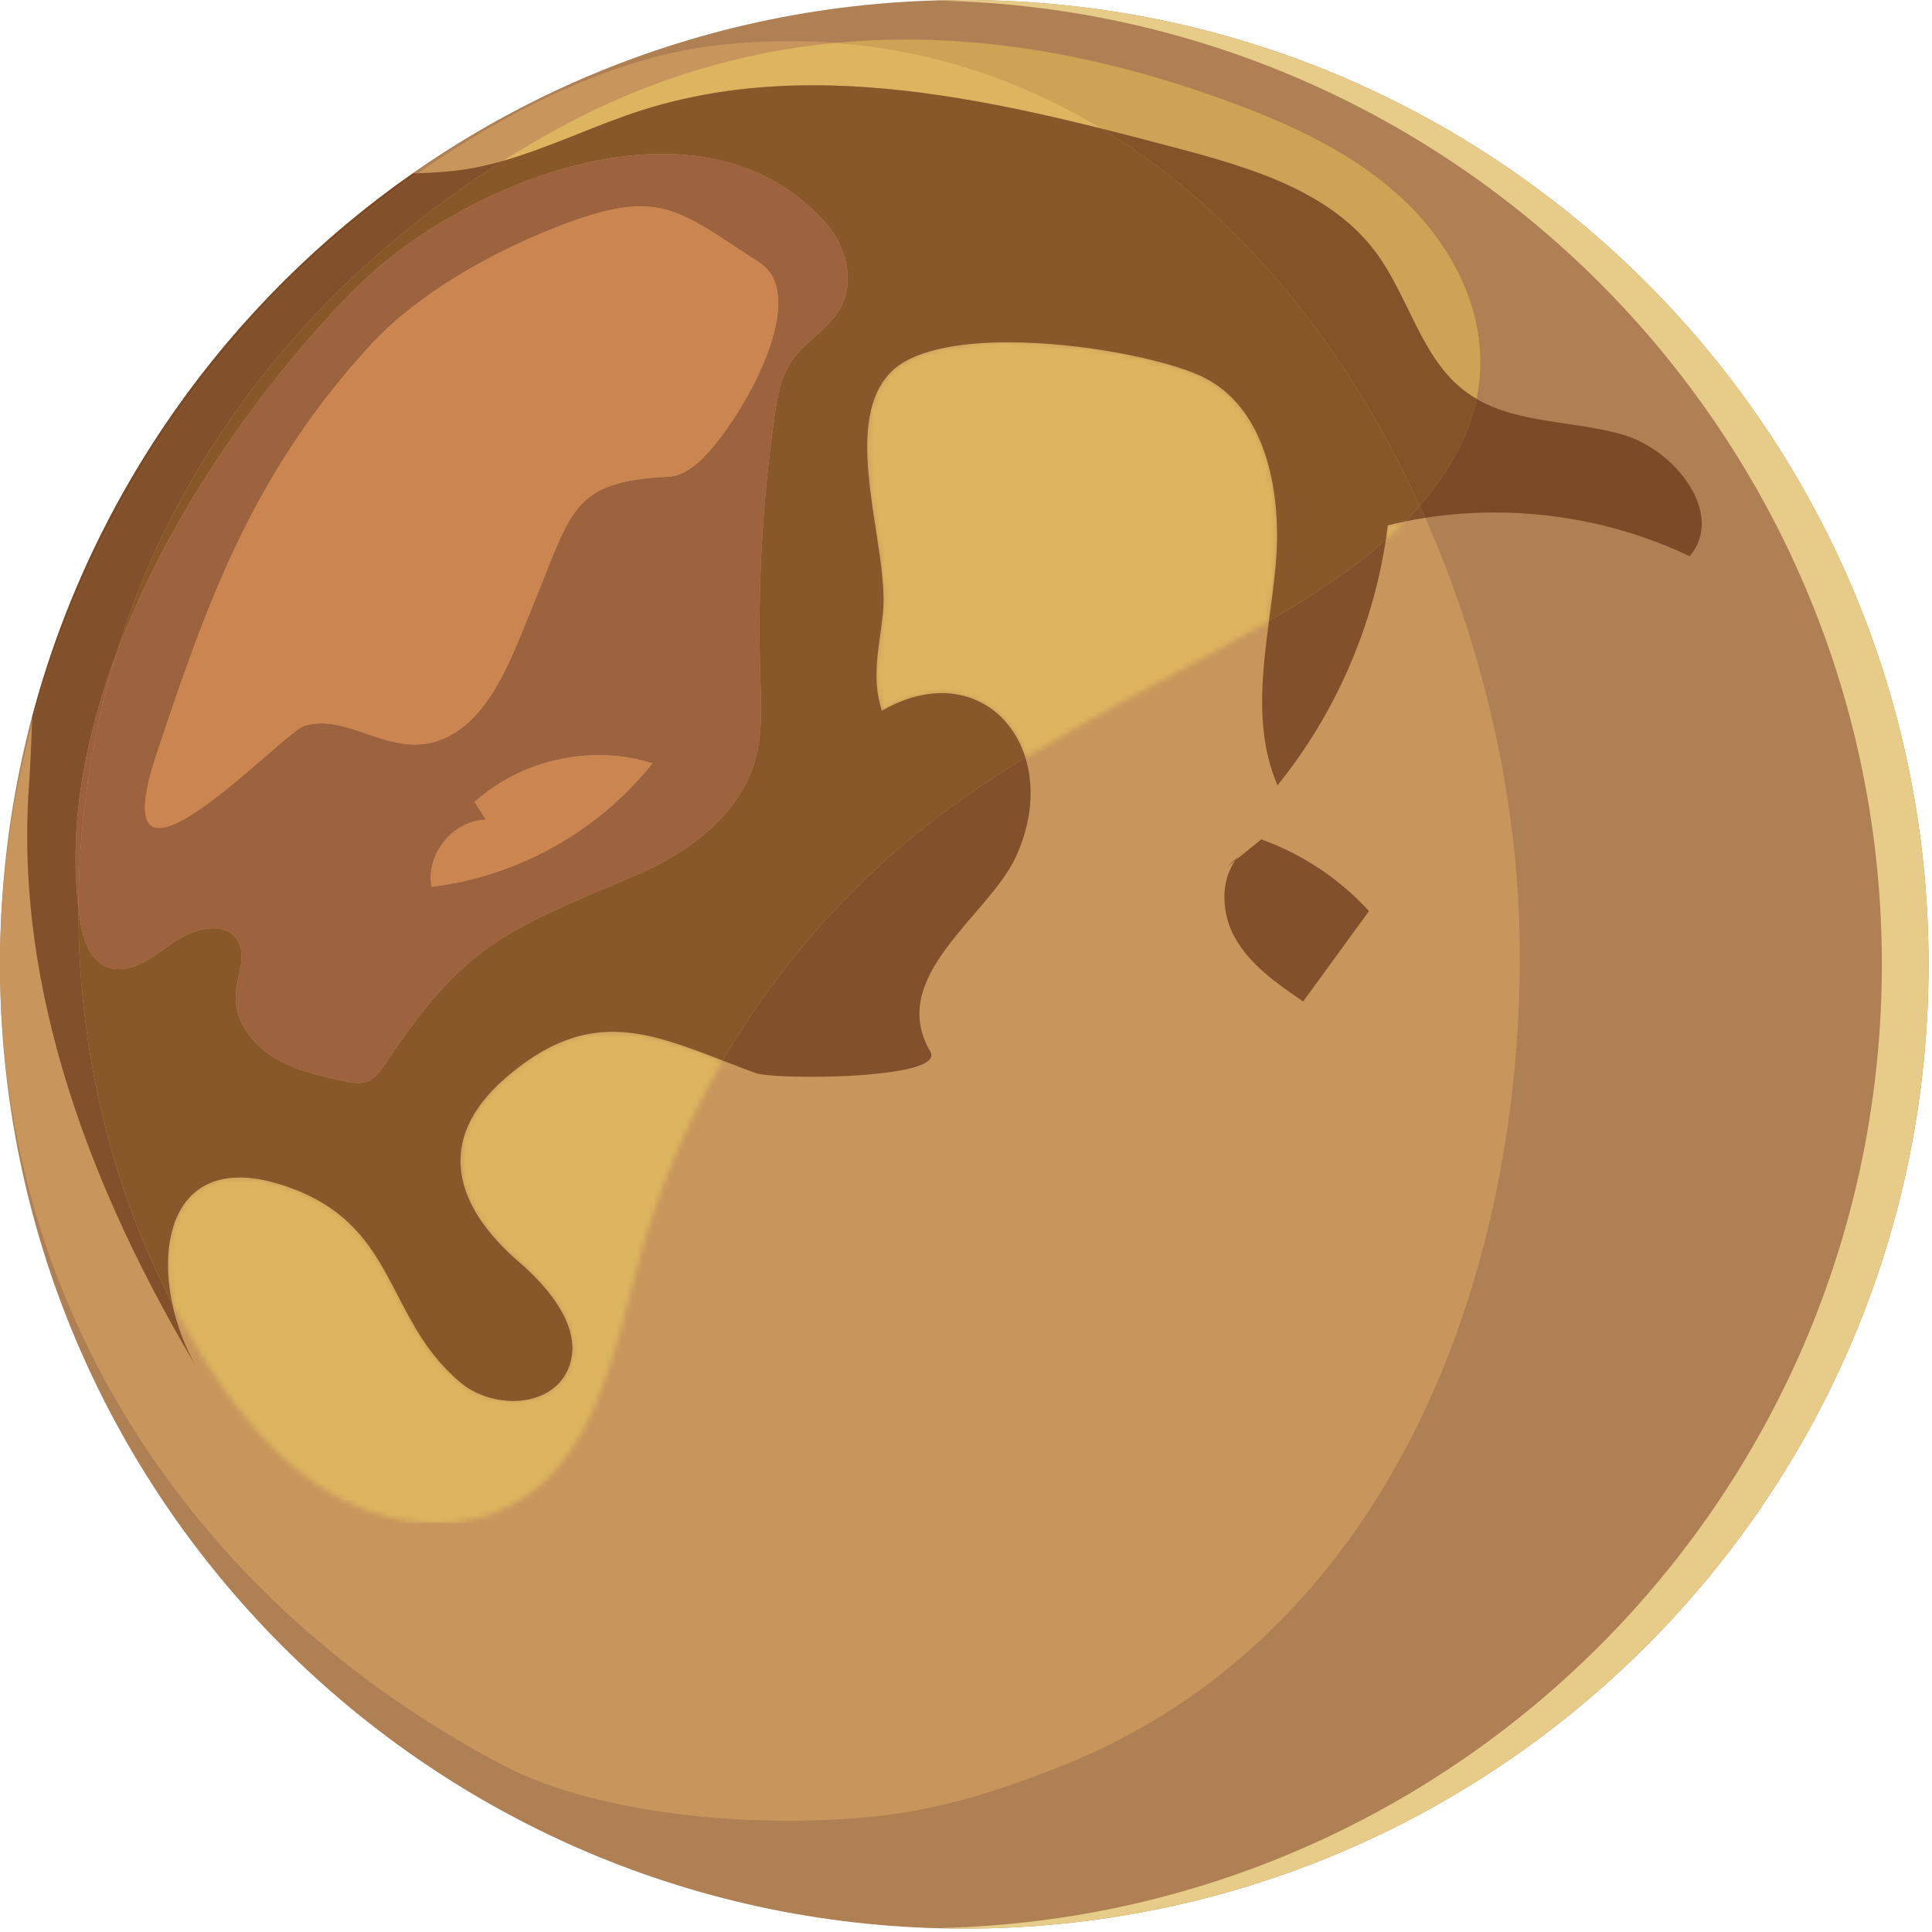 <svg width="360px" height="360px" viewBox="0 0 360 360" version="1.1" xmlns="http://www.w3.org/2000/svg" xmlns:xlink="http://www.w3.org/1999/xlink">
    <defs>
        <path d="M50.052,220.014 C43.432,220.014 36.696,218.083 30.918,214.803 C20.901,209.115 13.363,199.899 7.176,190.184 C4.881,186.579 2.748,182.88 0.786,179.1 C-1.685,167.346 1.452,155.619 13.345,155.619 C15.595,155.619 18.156,156.037 21.054,156.956 C43.095,163.94 39.949,181.539 54.444,193.788 C57.121,196.052 60.793,197.267 64.317,197.267 C68.542,197.267 72.552,195.516 74.374,191.727 C77.83,184.531 71.503,176.62 65.451,171.414 C53.328,160.992 49.602,148.585 62.899,137.075 C70.221,130.734 76.593,128.48 82.861,128.48 C89.476,128.48 95.974,130.986 103.381,133.848 C96.712,145.3 91.501,157.599 87.987,170.379 C83.23,187.681 79.792,208.238 63.961,216.689 C59.668,218.983 54.894,220.014 50.052,220.014 Z M159.762,77.377 C157.543,70.245 151.716,65.371 144.187,65.371 C140.754,65.371 136.974,66.379 133.014,68.652 C131.002,62.347 132.546,56.979 133.221,50.459 C134.472,38.462 125.188,15.795 134.449,5.809 C138.396,1.562 147,0 156.544,0 C170.197,0 185.776,3.191 192.427,6.269 C204.843,11.997 207.691,28.431 206.355,42.039 C206.035,45.31 205.576,48.623 205.144,51.944 C190.159,60.673 174.495,68.328 159.762,77.377 Z M226.929,36.783 C227.064,35.892 227.185,35.001 227.298,34.105 C228.369,33.84 229.444,33.597 230.524,33.381 C229.368,34.547 228.166,35.681 226.929,36.783 Z" id="path-webdt0ytbr-1"></path>
    </defs>
    <g id="Page-1" stroke="none" stroke-width="1" fill="none" fill-rule="evenodd">
        <g id="Group">
            <path d="M359.361,179.68 C359.361,278.919 278.914,359.365 179.68,359.365 C80.447,359.365 0,278.919 0,179.68 C0,80.447 80.447,0 179.68,0 C278.914,0 359.361,80.447 359.361,179.68" id="Fill-296" fill="#AE8053" fill-rule="nonzero"></path>
            <path d="M152.154,7.78 C146.331,7.524 140.337,7.708 134.185,8.361 C109.404,11.002 83.407,26.766 64.715,42.363 C24.615,75.816 0,127.386 0,179.685 C0,244.246 36.801,298.953 93.609,328.865 C112.905,339.021 145.148,340.956 166.477,338.036 C177.273,336.56 187.7,333.09 197.82,329.062 C257.918,305.136 283.199,239.819 283.199,178.078 C283.199,102.096 234.392,11.371 152.154,7.78" id="Fill-297" fill="#C8965C" fill-rule="nonzero"></path>
            <path d="M179.68,0 C178.222,0 176.778,0.076 175.325,0.113 C272.543,2.43 350.654,81.909 350.654,179.68 C350.654,277.457 272.543,356.935 175.325,359.253 C176.778,359.289 178.222,359.365 179.68,359.365 C278.914,359.365 359.361,278.919 359.361,179.68 C359.361,80.447 278.914,0 179.68,0" id="Fill-298" fill="#E7CB89" fill-rule="nonzero"></path>
            <g id="Fill-299-Clipped" transform="translate(31.304, 63.783)">
                <mask id="mask-webdt0ytbr-2" fill="white">
                    <use xlink:href="#path-webdt0ytbr-1"></use>
                </mask>
                <g id="path-087fzovf-8-1"></g>
                <polygon id="Fill-299" fill="#DDB45F" fill-rule="nonzero" mask="url(#mask-webdt0ytbr-2)" points="-1.685 220.014 230.524 220.014 230.524 4.56060116e-23 -1.685 4.56060116e-23"></polygon>
            </g>
            <path d="M275.13,74.331 C274.423,73.921 273.735,73.467 273.069,72.968 C264.767,66.74 262.543,55.323 256.347,47.002 C247.856,35.599 233.055,31.262 219.316,27.612 C214.695,26.388 210.024,25.16 205.331,23.985 C190.607,15.079 173.988,9.355 155.664,7.987 C160.038,7.569 164.421,7.367 168.817,7.367 C189.801,7.367 211.046,11.997 232.214,20.151 C243.036,24.323 253.661,29.619 262.003,37.678 C270.342,45.742 276.205,56.925 275.823,68.517 C275.755,70.506 275.517,72.445 275.13,74.331" id="Fill-302" fill="#CDA456" fill-rule="nonzero"></path>
            <path d="M93.681,29.992 C97.115,27.828 100.62,25.771 104.193,23.837 C120.992,14.72 138.208,9.652 155.664,7.987 C173.988,9.355 190.607,15.079 205.331,23.985 C187.569,19.552 169.385,15.889 151.511,15.889 C140.652,15.889 129.915,17.239 119.453,20.587 C110.749,23.373 102.429,27.509 93.681,29.992" id="Fill-303" fill="#DDB45F" fill-rule="nonzero"></path>
            <path d="M5.954,134.915 C5.971,134.464 5.985,134.014 5.998,133.565 C17.019,91.957 42.593,56.3 76.936,32.31 C77.256,32.301 77.571,32.292 77.886,32.279 C73.21,35.554 68.787,38.965 64.715,42.363 C36.212,66.141 15.53,99.072 5.954,134.915" id="Fill-304" fill="#7B4A27" fill-rule="nonzero"></path>
            <path d="M36.824,255.096 C17.392,222.57 2.704,184.995 5.382,146.637 C5.647,142.816 5.814,138.893 5.954,134.915 C15.53,99.072 36.212,66.141 64.715,42.363 C68.787,38.965 73.21,35.554 77.886,32.279 C80.838,32.179 83.781,32.008 86.697,31.554 C89.064,31.18 91.386,30.645 93.681,29.992 C64.4,48.465 40.446,75.028 27.131,106.727 C25.11,111.541 23.332,116.451 21.802,121.442 C15.804,137.34 12.758,153.743 14.611,169.254 C14.549,194.787 20.358,220.293 32.09,242.883 C32.985,247.136 34.614,251.393 36.824,255.096 M151.164,200.646 C146.137,200.646 141.948,200.371 140.827,199.962 C138.703,199.188 136.661,198.396 134.685,197.631 C144.554,180.684 157.608,165.587 173.07,153.522 C178.826,149.031 184.864,144.972 191.065,141.161 C192.713,146.457 192.375,153 189.27,159.709 C184.194,170.68 165.15,181.944 173.34,195.921 C175.423,199.481 161.523,200.646 151.164,200.646 M238.046,146.331 C233.919,136.796 235.071,126.225 236.448,115.727 C238.023,114.808 239.594,113.877 241.155,112.932 C247.032,109.368 252.972,105.255 258.233,100.566 C255.695,117.243 248.656,133.218 238.046,146.331" id="Fill-305" fill="#82502A" fill-rule="nonzero"></path>
            <path d="M314.847,103.644 C303.548,98.253 291.029,95.495 278.514,95.495 C274.19,95.495 269.861,95.823 265.59,96.489 C265.252,95.733 264.911,94.972 264.568,94.221 C269.726,88.349 273.6,81.729 275.13,74.331 C283.099,78.98 293.4,78.372 302.432,81.009 C312.264,83.88 321.476,95.832 314.847,103.644" id="Fill-306" fill="#7B4A27" fill-rule="nonzero"></path>
            <path d="M261.828,97.164 C262.773,96.206 263.691,95.225 264.568,94.221 C264.911,94.972 265.252,95.733 265.59,96.489 C264.33,96.683 263.075,96.907 261.828,97.164" id="Fill-307" fill="#82502A" fill-rule="nonzero"></path>
            <path d="M264.568,94.221 C251.298,65.183 231.232,39.658 205.331,23.985 C210.024,25.16 214.695,26.388 219.316,27.612 C233.055,31.262 247.856,35.599 256.347,47.002 C262.543,55.323 264.767,66.74 273.069,72.968 C273.735,73.467 274.423,73.921 275.13,74.331 C273.6,81.729 269.726,88.349 264.568,94.221" id="Fill-308" fill="#835428" fill-rule="nonzero"></path>
            <path d="M95.621,261.05 C92.097,261.05 88.425,259.834 85.748,257.571 C71.253,245.322 74.398,227.722 52.358,220.738 C49.459,219.821 46.899,219.402 44.649,219.402 C32.755,219.402 29.619,231.129 32.09,242.883 C20.358,220.293 14.549,194.787 14.611,169.254 C14.693,169.911 14.778,170.564 14.873,171.212 C15.381,174.654 16.461,178.533 19.602,180.018 C20.457,180.423 21.33,180.599 22.203,180.599 C25.605,180.599 29.079,177.952 32.04,175.779 C34.196,174.2 37.161,172.958 39.735,172.958 C41.616,172.958 43.29,173.619 44.289,175.293 C46.026,178.2 44.154,181.845 43.938,185.225 C43.636,189.936 46.782,194.333 50.764,196.87 C54.747,199.409 59.477,200.444 64.094,201.438 C64.957,201.623 65.858,201.807 66.735,201.807 C67.261,201.807 67.784,201.739 68.283,201.569 C69.912,201.015 70.978,199.485 71.928,198.049 C86.305,176.31 94.055,173.376 117.846,163.377 C127.859,159.169 137.7,152.154 140.697,141.719 C142.15,136.651 141.845,131.274 141.673,126.009 C141.151,109.868 142.034,93.686 144.306,77.697 C144.819,74.07 145.458,70.326 147.506,67.297 C150.017,63.585 154.391,61.349 156.569,57.434 C159.304,52.524 157.743,46.048 154.062,41.8 C145.912,32.404 134.964,28.683 123.354,28.683 C102.159,28.683 78.754,41.067 66.096,53.883 C49.122,71.064 31.558,95.585 21.802,121.442 C23.332,116.451 25.11,111.541 27.131,106.727 C40.446,75.028 64.4,48.465 93.681,29.992 C102.429,27.509 110.749,23.373 119.453,20.587 C129.915,17.239 140.652,15.889 151.511,15.889 C169.385,15.889 187.569,19.552 205.331,23.985 C231.232,39.658 251.298,65.183 264.568,94.221 C263.691,95.225 262.773,96.206 261.828,97.164 C260.748,97.38 259.673,97.623 258.601,97.888 C258.489,98.784 258.368,99.675 258.233,100.566 C252.972,105.255 247.032,109.368 241.155,112.932 C239.594,113.877 238.023,114.808 236.448,115.727 C236.88,112.406 237.339,109.094 237.659,105.822 C238.995,92.214 236.147,75.78 223.731,70.052 C217.08,66.974 201.501,63.783 187.848,63.783 C178.304,63.783 169.7,65.344 165.753,69.593 C156.492,79.578 165.775,102.245 164.524,114.242 C163.85,120.762 162.306,126.13 164.317,132.435 C168.278,130.162 172.058,129.155 175.491,129.155 C183.019,129.155 188.847,134.028 191.065,141.161 C184.864,144.972 178.826,149.031 173.07,153.522 C157.608,165.587 144.554,180.684 134.685,197.631 C127.278,194.769 120.78,192.262 114.165,192.262 C107.897,192.262 101.525,194.517 94.203,200.857 C80.906,212.369 84.632,224.775 96.754,235.197 C102.807,240.404 109.134,248.315 105.678,255.51 C103.856,259.299 99.846,261.05 95.621,261.05" id="Fill-309" fill="#88582A" fill-rule="nonzero"></path>
            <path d="M242.825,186.611 C237.956,183.298 232.911,179.798 230.058,174.641 C227.61,170.226 227.349,164.219 230.225,160.281 C231.822,158.989 233.419,157.694 235.017,156.402 C242.662,159.138 249.619,163.768 255.087,169.767 C251.001,175.383 246.911,180.999 242.825,186.611 M228.442,161.726 L230.945,159.408 C230.688,159.687 230.445,159.98 230.225,160.281 C229.631,160.762 229.036,161.244 228.442,161.726 M230.945,159.408 C231.246,159.089 231.575,158.782 231.925,158.504 L230.945,159.408" id="Fill-310" fill="#82502A" fill-rule="nonzero"></path>
            <path d="M14.611,169.254 C12.758,153.743 15.804,137.34 21.802,121.442 C17.055,136.894 14.656,153.081 14.611,169.254" id="Fill-311" fill="#9B613E" fill-rule="nonzero"></path>
            <path d="M66.735,201.807 C65.858,201.807 64.957,201.623 64.094,201.438 C59.477,200.444 54.747,199.409 50.764,196.87 C46.782,194.333 43.636,189.936 43.938,185.225 C44.154,181.845 46.026,178.2 44.289,175.293 C43.29,173.619 41.616,172.958 39.735,172.958 C37.161,172.958 34.196,174.2 32.04,175.779 C29.079,177.952 25.605,180.599 22.203,180.599 C21.33,180.599 20.457,180.423 19.602,180.018 C16.461,178.533 15.381,174.654 14.873,171.212 C14.778,170.564 14.693,169.911 14.611,169.254 C14.656,153.081 17.055,136.894 21.802,121.442 C31.558,95.585 49.122,71.064 66.096,53.883 C78.754,41.067 102.159,28.683 123.354,28.683 C134.964,28.683 145.912,32.404 154.062,41.8 C157.743,46.048 159.304,52.524 156.569,57.434 C154.391,61.349 150.017,63.585 147.506,67.297 C145.458,70.326 144.819,74.07 144.306,77.697 C142.034,93.686 141.151,109.868 141.673,126.009 C141.845,131.274 142.15,136.651 140.697,141.719 C137.7,152.154 127.859,159.169 117.846,163.377 C94.055,173.376 86.305,176.31 71.928,198.049 C70.978,199.485 69.912,201.015 68.283,201.569 C67.784,201.739 67.261,201.807 66.735,201.807 M111.559,140.71 C103.144,140.71 94.703,143.78 88.448,149.431 L90.553,152.757 C84.451,152.843 79.258,159.242 80.433,165.231 C96.43,163.319 111.55,154.863 121.558,142.232 C118.328,141.206 114.944,140.71 111.559,140.71 M119.331,38.462 C115.159,38.462 110.174,39.744 103.001,42.597 C91.215,47.286 77.692,54.855 69.012,64.328 C47.462,87.849 38.925,111.123 29.183,140.508 C25.799,150.705 26.694,154.265 29.673,154.265 C36.414,154.269 53.834,136.084 56.745,135.23 C57.785,134.923 58.819,134.793 59.85,134.793 C62.69,134.793 65.511,135.779 68.395,136.76 C71.275,137.745 74.223,138.731 77.323,138.731 C79.191,138.731 81.112,138.37 83.106,137.439 C91.624,133.457 95.526,121.923 98.847,113.931 C106.677,95.058 106.164,89.721 124.763,88.808 C126.508,88.722 128.088,87.75 129.478,86.683 C136.12,81.608 152.069,55.778 141.48,48.915 C131.553,42.484 126.72,38.462 119.331,38.462" id="Fill-312" fill="#9C633E" fill-rule="nonzero"></path>
            <path d="M29.673,154.265 C26.694,154.265 25.799,150.705 29.183,140.508 C38.925,111.123 47.462,87.849 69.012,64.328 C77.692,54.855 91.215,47.286 103.001,42.597 C110.174,39.744 115.159,38.462 119.331,38.462 C126.72,38.462 131.553,42.484 141.48,48.915 C152.069,55.778 136.12,81.608 129.478,86.683 C128.088,87.75 126.508,88.722 124.763,88.808 C106.164,89.721 106.677,95.058 98.847,113.931 C95.526,121.923 91.624,133.457 83.106,137.439 C81.112,138.37 79.191,138.731 77.323,138.731 C74.223,138.731 71.275,137.745 68.395,136.76 C65.511,135.779 62.69,134.793 59.85,134.793 C58.819,134.793 57.785,134.923 56.745,135.23 C53.834,136.084 36.414,154.269 29.673,154.265" id="Fill-313" fill="#CB8551" fill-rule="nonzero"></path>
            <path d="M80.433,165.231 C79.258,159.242 84.451,152.843 90.553,152.757 L88.448,149.431 C94.703,143.78 103.144,140.71 111.559,140.71 C114.944,140.71 118.328,141.206 121.558,142.232 C111.55,154.863 96.43,163.319 80.433,165.231" id="Fill-314" fill="#CB8551" fill-rule="nonzero"></path>
        </g>
    </g>
</svg>